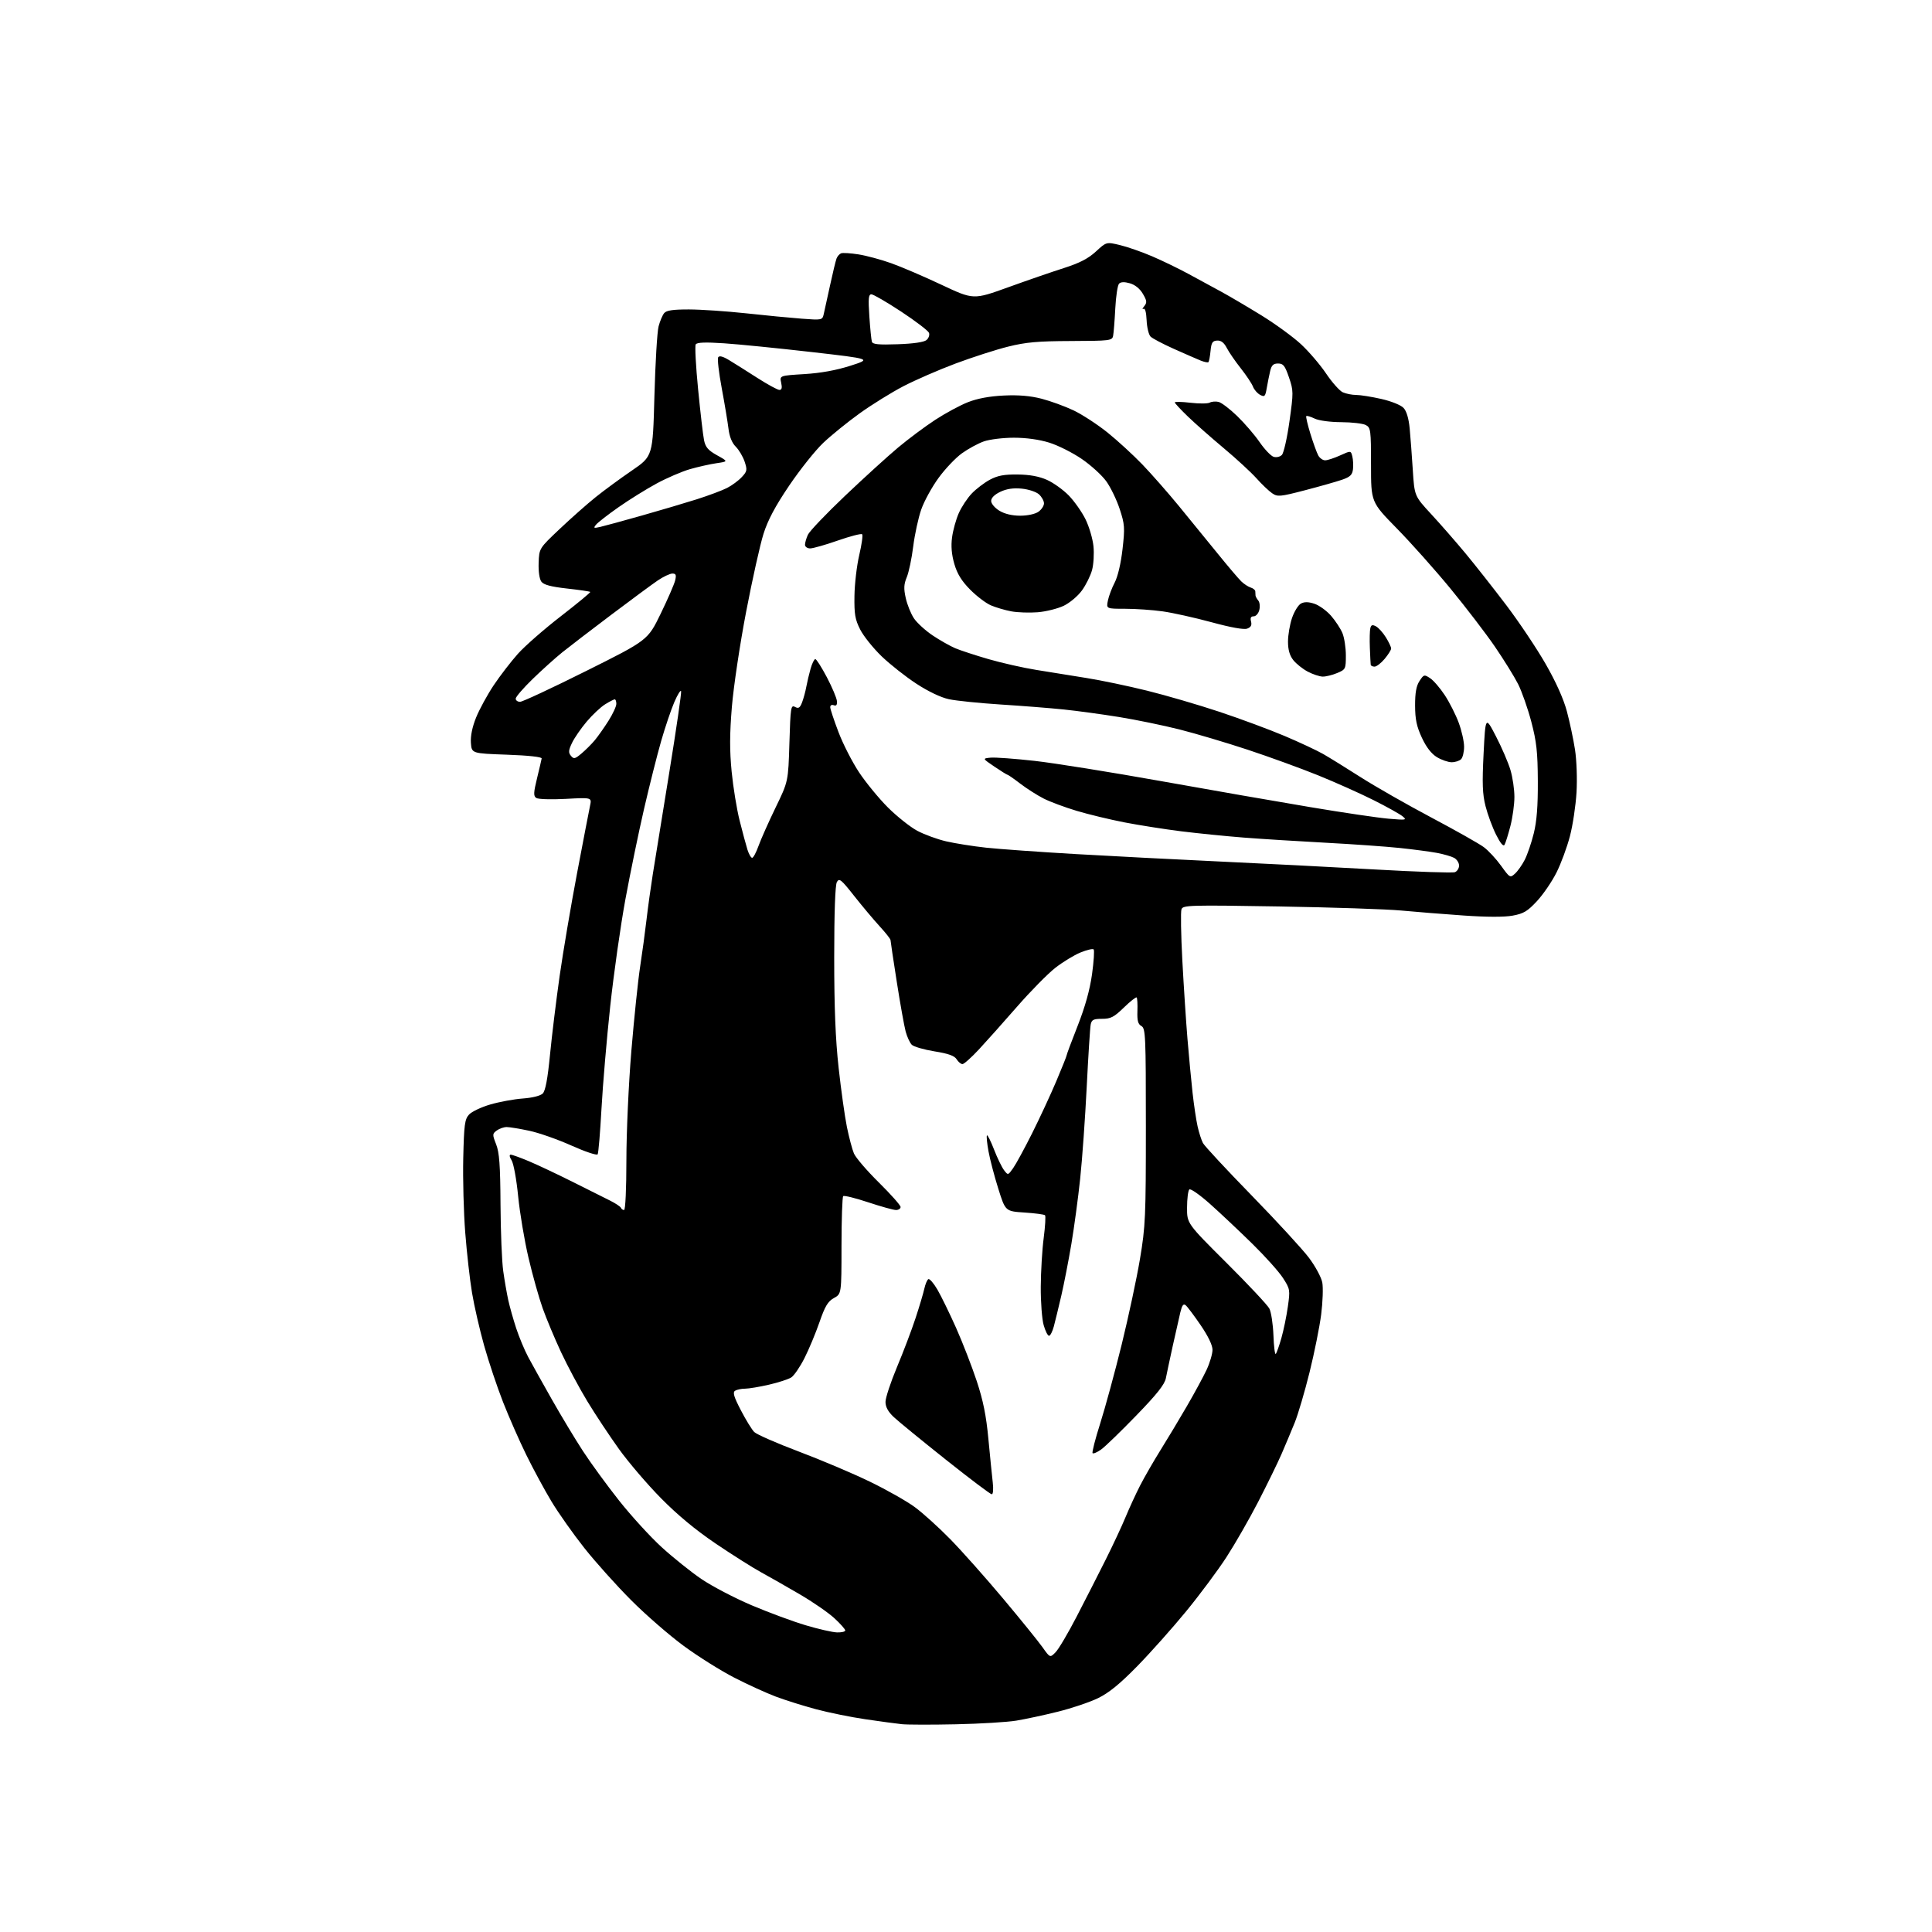 <?xml version="1.0" encoding="UTF-8" standalone="no"?>
<svg 
  version="1.1" 
  xmlns="http://www.w3.org/2000/svg" 
  xmlns:xlink="http://www.w3.org/1999/xlink" 
  xmlns:svg="http://www.w3.org/2000/svg"
  xmlns:rdf="http://www.w3.org/1999/02/22-rdf-syntax-ns#"
  xmlns:cc="http://creativecommons.org/ns#"
  xmlns:dc="http://purl.org/dc/elements/1.1/"
  viewBox="0 0 768 768"
  width="768"
  height="768"
>
<style>svg {background-color: white; }</style>"
<path stroke="none" fill="black" fill-rule="evenodd" d="M380.00,685.43C370.38,685.64 360.70,685.62 358.50,685.39C356.30,685.16 349.77,684.28 344.00,683.43C338.23,682.58 329.40,680.79 324.38,679.45C319.36,678.11 312.16,675.84 308.38,674.42C304.60,673.00 297.16,669.60 291.85,666.87C286.54,664.14 277.54,658.50 271.85,654.32C266.16,650.15 256.73,641.96 250.91,636.12C245.08,630.28 236.71,620.95 232.31,615.39C227.90,609.82 222.02,601.50 219.24,596.89C216.46,592.27 211.95,583.93 209.21,578.35C206.47,572.77 202.31,563.32 199.97,557.35C197.63,551.38 194.25,541.29 192.46,534.93C190.67,528.57 188.50,519.12 187.64,513.93C186.77,508.74 185.56,497.98 184.94,490.00C184.31,482.02 183.96,468.68 184.15,460.35C184.46,447.09 184.74,444.94 186.43,443.08C187.49,441.91 191.31,440.09 194.93,439.04C198.54,437.99 204.36,436.92 207.86,436.67C211.69,436.39 214.82,435.60 215.75,434.68C216.81,433.62 217.69,428.94 218.63,419.33C219.37,411.72 221.10,397.62 222.46,388.00C223.83,378.38 226.96,359.93 229.41,347.00C231.86,334.07 234.18,322.04 234.56,320.25C235.25,317.00 235.25,317.00 224.87,317.57C219.05,317.88 213.91,317.72 213.15,317.19C212.03,316.42 212.08,315.11 213.48,309.38C214.40,305.60 215.23,302.05 215.32,301.50C215.43,300.89 210.01,300.30 201.50,300.00C187.50,299.50 187.50,299.50 187.19,295.29C187.00,292.57 187.73,289.00 189.27,285.19C190.58,281.95 193.72,276.20 196.25,272.40C198.79,268.61 203.13,262.97 205.90,259.87C208.67,256.78 216.35,250.06 222.96,244.95C229.57,239.83 234.82,235.49 234.63,235.30C234.43,235.10 230.28,234.49 225.39,233.95C218.98,233.23 216.14,232.47 215.21,231.23C214.43,230.19 214.00,227.20 214.12,223.74C214.33,217.98 214.33,217.98 222.52,210.24C227.02,205.98 233.43,200.31 236.76,197.64C240.08,194.97 246.56,190.21 251.15,187.07C259.50,181.36 259.50,181.36 260.14,157.43C260.50,144.27 261.24,131.80 261.80,129.72C262.35,127.64 263.35,125.28 264.02,124.47C264.93,123.38 267.49,123.00 273.87,123.01C278.62,123.02 288.80,123.71 296.50,124.54C304.20,125.38 314.19,126.34 318.69,126.68C326.74,127.28 326.90,127.25 327.44,124.89C327.74,123.58 328.87,118.42 329.96,113.43C331.04,108.44 332.20,103.64 332.54,102.76C332.88,101.88 333.69,100.95 334.36,100.69C335.02,100.44 338.11,100.63 341.24,101.12C344.37,101.61 350.20,103.18 354.21,104.61C358.22,106.03 367.23,109.89 374.23,113.19C386.96,119.18 386.96,119.18 400.73,114.21C408.30,111.47 418.32,108.02 422.99,106.53C429.20,104.54 432.59,102.79 435.64,99.98C439.81,96.14 439.81,96.14 445.15,97.41C448.09,98.11 453.88,100.12 458.00,101.89C462.12,103.66 468.65,106.82 472.50,108.92C476.35,111.01 482.20,114.19 485.50,115.98C488.80,117.78 495.97,122.00 501.44,125.37C506.91,128.74 513.95,133.87 517.09,136.76C520.22,139.65 524.74,144.92 527.12,148.45C529.50,151.99 532.50,155.36 533.77,155.94C535.05,156.52 537.45,157.00 539.10,157.00C540.75,157.00 545.25,157.72 549.10,158.59C553.12,159.51 556.87,161.02 557.94,162.16C559.13,163.44 559.99,166.34 560.37,170.32C560.69,173.72 561.25,181.15 561.61,186.84C562.27,197.17 562.27,197.17 568.89,204.34C572.54,208.28 578.69,215.32 582.58,220.00C586.46,224.68 593.76,233.95 598.81,240.61C603.85,247.27 610.86,257.74 614.38,263.87C618.50,271.05 621.53,277.79 622.86,282.77C624.00,287.02 625.45,293.88 626.09,298.00C626.74,302.20 627.00,309.68 626.69,315.00C626.38,320.23 625.21,328.05 624.07,332.39C622.94,336.73 620.55,343.21 618.76,346.79C616.97,350.38 613.48,355.50 611.00,358.17C607.21,362.26 605.68,363.18 601.29,363.98C597.97,364.59 590.93,364.57 581.79,363.93C573.93,363.38 562.77,362.49 557.00,361.95C551.23,361.41 529.36,360.68 508.41,360.33C472.88,359.74 470.28,359.82 469.66,361.43C469.30,362.38 469.45,371.56 470.00,381.83C470.55,392.10 471.47,406.12 472.04,413.00C472.61,419.88 473.52,429.49 474.06,434.38C474.60,439.26 475.50,445.28 476.06,447.75C476.61,450.23 477.57,453.21 478.19,454.38C478.80,455.54 487.50,464.91 497.52,475.18C507.54,485.46 517.80,496.62 520.33,499.99C522.86,503.35 525.24,507.77 525.63,509.80C526.01,511.84 525.82,517.55 525.19,522.50C524.56,527.45 522.48,537.80 520.57,545.50C518.66,553.20 516.01,562.20 514.68,565.50C513.34,568.80 510.98,574.42 509.43,578.00C507.87,581.58 503.70,590.12 500.15,597.00C496.60,603.88 490.92,613.77 487.53,619.00C484.14,624.23 476.94,633.90 471.53,640.50C466.12,647.10 457.38,656.91 452.10,662.31C445.18,669.38 440.83,672.93 436.50,675.04C433.20,676.64 426.00,679.07 420.50,680.43C415.00,681.80 407.57,683.39 404.00,683.98C400.43,684.57 389.62,685.23 380.00,685.43zM419.63,656.77C420.85,655.52 424.64,649.10 428.05,642.50C431.47,635.90 436.63,625.77 439.52,620.00C442.41,614.23 445.98,606.58 447.46,603.00C448.94,599.42 451.53,593.80 453.22,590.50C454.91,587.20 458.54,580.90 461.28,576.50C464.03,572.10 468.76,564.23 471.79,559.00C474.83,553.77 478.36,547.25 479.65,544.50C480.93,541.75 481.98,538.19 481.99,536.59C482.00,534.76 480.26,531.14 477.29,526.79C474.69,522.99 472.02,519.43 471.34,518.87C470.43,518.11 469.89,518.82 469.20,521.68C468.70,523.78 467.35,529.77 466.19,535.00C465.04,540.23 463.81,546.01 463.45,547.86C462.96,550.35 459.90,554.22 451.67,562.70C445.56,569.01 439.28,575.09 437.72,576.20C436.16,577.31 434.63,577.97 434.32,577.66C434.02,577.35 435.38,572.01 437.36,565.80C439.33,559.58 443.17,545.50 445.88,534.50C448.58,523.50 451.86,508.20 453.15,500.50C455.34,487.48 455.50,483.79 455.50,447.68C455.50,411.61 455.37,408.79 453.73,407.87C452.37,407.11 452.01,405.75 452.14,401.93C452.24,399.21 452.10,396.77 451.84,396.51C451.58,396.25 449.29,398.05 446.75,400.52C442.83,404.33 441.53,405.00 438.09,405.00C434.69,405.00 433.96,405.36 433.57,407.25C433.32,408.49 432.61,419.62 431.99,432.00C431.37,444.38 430.21,460.80 429.39,468.50C428.58,476.20 427.00,487.89 425.89,494.48C424.78,501.08 422.98,510.30 421.90,514.98C420.81,519.67 419.47,525.19 418.92,527.25C418.37,529.31 417.51,531.00 417.00,531.00C416.49,531.00 415.53,529.09 414.87,526.75C414.20,524.41 413.68,517.55 413.72,511.50C413.76,505.45 414.28,496.71 414.89,492.08C415.49,487.44 415.73,483.39 415.41,483.08C415.10,482.76 411.42,482.27 407.25,482.00C399.65,481.50 399.65,481.50 396.83,472.50C395.27,467.55 393.52,460.87 392.94,457.65C392.35,454.43 392.08,451.59 392.33,451.33C392.58,451.08 393.85,453.60 395.14,456.94C396.43,460.27 398.21,463.95 399.09,465.12C400.69,467.24 400.69,467.24 402.73,464.37C403.85,462.79 407.25,456.55 410.28,450.50C413.31,444.45 417.63,435.14 419.89,429.80C422.15,424.47 424.00,419.84 424.00,419.52C424.00,419.19 425.98,413.88 428.41,407.72C431.36,400.19 433.24,393.46 434.10,387.27C434.80,382.20 435.09,377.75 434.74,377.40C434.38,377.05 432.03,377.60 429.51,378.63C426.98,379.66 422.48,382.41 419.49,384.74C416.50,387.08 409.66,394.03 404.28,400.19C398.90,406.36 392.07,414.01 389.10,417.20C386.13,420.39 383.20,423.00 382.59,423.00C381.98,423.00 380.94,422.14 380.28,421.08C379.41,419.68 377.00,418.82 371.46,417.93C367.27,417.25 363.22,416.07 362.45,415.31C361.68,414.54 360.58,412.17 360.01,410.04C359.44,407.91 357.85,399.05 356.49,390.34C355.12,381.63 354.00,374.14 354.00,373.71C354.00,373.27 352.05,370.80 349.67,368.21C347.30,365.62 342.73,360.18 339.53,356.13C334.35,349.55 333.60,348.96 332.67,350.63C332.00,351.81 331.61,362.78 331.61,380.50C331.61,400.55 332.11,413.05 333.37,424.50C334.34,433.30 335.82,443.88 336.66,448.00C337.50,452.12 338.75,456.85 339.44,458.50C340.13,460.15 344.59,465.35 349.35,470.05C354.11,474.75 358.00,479.13 358.00,479.80C358.00,480.46 357.18,481.00 356.17,481.00C355.17,481.00 350.18,479.61 345.08,477.92C339.99,476.23 335.53,475.13 335.18,475.49C334.82,475.85 334.52,484.73 334.51,495.24C334.50,514.34 334.50,514.34 331.50,515.99C329.09,517.32 327.96,519.22 325.76,525.57C324.25,529.93 321.57,536.36 319.80,539.86C318.03,543.36 315.67,546.82 314.54,547.55C313.42,548.27 309.43,549.57 305.69,550.43C301.94,551.30 297.67,552.01 296.19,552.02C294.71,552.02 292.92,552.40 292.20,552.85C291.20,553.49 291.72,555.25 294.50,560.59C296.47,564.39 298.86,568.28 299.81,569.24C300.75,570.19 308.71,573.68 317.50,577.00C326.28,580.31 338.94,585.67 345.63,588.91C352.33,592.14 360.43,596.73 363.65,599.10C366.87,601.47 373.26,607.25 377.85,611.95C382.44,616.65 391.86,627.25 398.78,635.50C405.70,643.75 412.72,652.42 414.39,654.77C417.41,659.04 417.41,659.04 419.63,656.77zM332.75,648.91C334.54,648.96 336.00,648.61 336.00,648.13C336.00,647.65 334.05,645.45 331.66,643.25C329.27,641.05 323.09,636.78 317.91,633.76C312.73,630.73 305.80,626.78 302.50,624.98C299.20,623.18 291.12,618.07 284.53,613.62C276.52,608.20 269.31,602.23 262.71,595.52C257.28,590.01 249.78,581.23 246.03,576.00C242.28,570.77 236.62,562.23 233.45,557.00C230.28,551.77 225.59,543.00 223.02,537.50C220.46,532.00 217.16,524.12 215.70,520.00C214.23,515.88 211.70,506.88 210.09,500.00C208.47,493.12 206.62,482.10 205.97,475.50C205.32,468.85 204.16,462.50 203.37,461.25C202.53,459.91 202.38,459.00 203.01,459.00C203.59,459.00 206.84,460.17 210.24,461.60C213.63,463.03 221.38,466.68 227.45,469.72C233.53,472.76 240.30,476.15 242.50,477.25C244.70,478.35 246.65,479.65 246.83,480.13C247.02,480.61 247.58,481.00 248.08,481.00C248.61,481.00 249.00,472.55 249.00,461.25C249.00,450.29 249.88,430.95 250.97,417.79C252.06,404.74 253.63,389.67 254.46,384.29C255.29,378.90 256.44,370.45 257.01,365.50C257.59,360.55 258.71,352.45 259.50,347.50C260.29,342.55 263.23,324.40 266.03,307.17C268.83,289.94 270.95,275.35 270.75,274.76C270.55,274.16 269.34,276.10 268.06,279.08C266.77,282.06 264.43,289.00 262.84,294.50C261.26,300.00 258.19,312.15 256.03,321.50C253.87,330.85 250.53,347.06 248.60,357.52C246.68,367.99 243.96,387.11 242.57,400.02C241.18,412.94 239.62,431.25 239.10,440.72C238.58,450.18 237.90,458.35 237.58,458.86C237.27,459.38 232.58,457.81 227.16,455.38C221.74,452.95 214.20,450.30 210.40,449.50C206.61,448.69 202.57,448.03 201.44,448.02C200.31,448.01 198.53,448.62 197.49,449.38C195.70,450.69 195.69,450.97 197.22,454.88C198.50,458.14 198.87,463.13 198.96,478.75C199.02,489.61 199.51,501.54 200.04,505.26C200.56,508.97 201.46,514.15 202.03,516.76C202.60,519.37 204.02,524.42 205.19,528.00C206.37,531.58 208.53,536.75 210.00,539.50C211.47,542.25 215.69,549.81 219.37,556.30C223.05,562.79 228.60,572.02 231.72,576.80C234.83,581.59 241.30,590.45 246.09,596.50C250.88,602.55 258.48,610.88 262.99,615.00C267.50,619.12 274.63,624.84 278.84,627.70C283.05,630.56 292.04,635.25 298.81,638.13C305.58,641.00 315.26,644.58 320.31,646.08C325.37,647.59 330.96,648.86 332.75,648.91zM394.24,594.00C393.72,594.00 385.46,587.78 375.90,580.17C366.33,572.56 357.04,564.96 355.25,563.27C353.02,561.16 352.00,559.28 352.00,557.27C352.00,555.65 354.06,549.42 356.57,543.42C359.09,537.41 362.41,528.67 363.94,524.00C365.48,519.33 367.05,514.04 367.44,512.26C367.83,510.48 368.54,508.78 369.02,508.49C369.50,508.19 371.11,510.04 372.61,512.59C374.10,515.15 377.46,522.02 380.07,527.87C382.67,533.72 386.36,543.23 388.27,549.00C390.83,556.76 392.04,562.76 392.90,572.00C393.55,578.88 394.33,586.64 394.63,589.25C394.95,591.97 394.78,594.00 394.24,594.00zM507.14,538.20C507.49,537.81 508.50,534.98 509.37,531.91C510.25,528.84 511.40,523.22 511.94,519.43C512.88,512.75 512.83,512.41 510.00,508.02C508.40,505.53 502.90,499.40 497.79,494.39C492.68,489.38 485.15,482.28 481.06,478.63C476.91,474.93 473.24,472.36 472.76,472.84C472.28,473.32 471.88,476.55 471.87,480.02C471.84,486.34 471.84,486.34 487.54,501.98C496.18,510.58 503.84,518.76 504.58,520.16C505.31,521.56 506.04,526.35 506.21,530.80C506.37,535.25 506.79,538.58 507.14,538.20zM602.23,347.29C603.32,346.31 605.07,343.82 606.12,341.77C607.16,339.72 608.78,335.00 609.70,331.27C610.89,326.45 611.36,320.46 611.31,310.50C611.25,298.89 610.81,294.87 608.72,286.91C607.33,281.64 604.96,274.89 603.46,271.91C601.95,268.93 597.79,262.23 594.21,257.00C590.63,251.78 582.71,241.43 576.60,234.00C570.50,226.58 560.89,215.80 555.25,210.05C545.00,199.59 545.00,199.59 545.00,184.83C545.00,170.93 544.88,170.01 542.93,168.96C541.79,168.35 537.40,167.84 533.18,167.82C528.73,167.80 524.27,167.20 522.59,166.39C520.99,165.62 519.49,165.17 519.27,165.40C519.04,165.62 519.78,168.78 520.90,172.42C522.02,176.05 523.42,179.92 524.01,181.01C524.59,182.11 525.84,182.99 526.79,182.98C527.73,182.97 530.41,182.09 532.74,181.03C536.99,179.10 536.99,179.10 537.57,181.43C537.89,182.71 538.01,185.01 537.83,186.53C537.57,188.76 536.71,189.59 533.50,190.70C531.30,191.46 524.67,193.34 518.77,194.88C508.81,197.47 507.87,197.55 505.70,196.08C504.42,195.21 501.60,192.53 499.45,190.12C497.29,187.71 491.47,182.35 486.51,178.20C481.56,174.06 475.14,168.40 472.25,165.62C469.36,162.84 467.00,160.30 467.00,159.97C467.00,159.64 469.81,159.70 473.23,160.10C476.66,160.51 480.10,160.48 480.88,160.05C481.65,159.62 483.23,159.49 484.39,159.76C485.55,160.03 488.88,162.56 491.79,165.38C494.71,168.20 498.71,172.85 500.70,175.73C502.68,178.61 505.19,181.24 506.26,181.58C507.36,181.93 508.81,181.61 509.56,180.85C510.30,180.11 511.66,174.10 512.58,167.50C514.20,155.95 514.19,155.29 512.38,150.00C510.79,145.35 510.12,144.50 508.06,144.50C506.18,144.50 505.46,145.18 504.91,147.50C504.52,149.15 503.91,152.19 503.55,154.26C502.97,157.64 502.71,157.91 500.90,156.95C499.80,156.36 498.53,154.89 498.07,153.67C497.60,152.46 495.43,149.19 493.23,146.41C491.03,143.63 488.53,139.99 487.66,138.31C486.57,136.21 485.40,135.30 483.84,135.38C481.98,135.48 481.53,136.18 481.21,139.50C481.00,141.70 480.62,143.70 480.37,143.95C480.13,144.20 478.70,143.91 477.21,143.30C475.72,142.69 470.95,140.61 466.61,138.67C462.27,136.73 458.11,134.54 457.37,133.80C456.63,133.06 455.92,130.13 455.80,127.30C455.65,124.06 455.19,122.38 454.54,122.77C453.97,123.11 454.11,122.63 454.85,121.71C456.01,120.29 455.93,119.56 454.31,116.80C453.13,114.77 451.20,113.20 449.17,112.62C447.00,112.00 445.56,112.04 444.85,112.75C444.27,113.33 443.59,117.79 443.34,122.65C443.09,127.52 442.70,132.40 442.48,133.50C442.11,135.40 441.26,135.50 425.79,135.56C412.57,135.61 407.85,136.02 400.78,137.78C395.98,138.97 386.58,142.00 379.88,144.50C373.18,147.01 363.83,151.08 359.10,153.54C354.37,156.00 346.56,160.85 341.74,164.31C336.93,167.77 330.40,173.06 327.24,176.06C324.08,179.06 318.00,186.70 313.72,193.02C308.16,201.24 305.25,206.71 303.51,212.19C302.17,216.40 299.06,230.35 296.60,243.18C294.14,256.00 291.59,273.02 290.93,281.00C290.04,291.84 290.02,298.33 290.84,306.72C291.44,312.89 292.87,321.66 294.02,326.22C295.16,330.77 296.56,335.96 297.12,337.75C297.69,339.54 298.53,341.00 298.99,341.00C299.46,341.00 300.60,338.86 301.53,336.25C302.47,333.64 305.51,326.81 308.28,321.08C313.34,310.67 313.34,310.67 313.80,295.37C314.23,281.17 314.39,280.14 316.02,281.01C317.43,281.77 317.98,281.41 318.83,279.23C319.40,277.73 320.17,274.93 320.52,273.00C320.88,271.07 321.65,267.81 322.24,265.75C322.83,263.69 323.67,262.00 324.10,262.00C324.54,262.00 326.60,265.26 328.70,269.23C330.79,273.21 332.58,277.46 332.69,278.68C332.82,280.23 332.44,280.72 331.44,280.34C330.62,280.02 330.01,280.37 330.03,281.14C330.05,281.89 331.53,286.34 333.32,291.04C335.10,295.74 338.79,302.94 341.51,307.04C344.24,311.14 349.40,317.43 352.98,321.00C356.57,324.57 361.80,328.73 364.60,330.23C367.40,331.73 372.59,333.63 376.13,334.45C379.67,335.27 386.82,336.40 392.03,336.97C397.24,337.53 413.20,338.67 427.50,339.50C441.80,340.33 467.68,341.66 485.00,342.47C502.32,343.27 530.04,344.69 546.60,345.63C563.15,346.57 577.43,347.05 578.35,346.70C579.26,346.35 580.00,345.16 580.00,344.07C580.00,342.97 579.11,341.60 578.03,341.01C576.94,340.43 573.90,339.55 571.28,339.05C568.65,338.56 562.00,337.67 556.50,337.09C551.00,336.51 537.73,335.57 527.00,335.00C516.27,334.43 501.65,333.51 494.50,332.96C487.35,332.40 476.10,331.27 469.50,330.45C462.90,329.62 452.77,328.03 447.00,326.91C441.23,325.79 432.68,323.73 428.01,322.33C423.34,320.93 417.45,318.74 414.92,317.46C412.39,316.18 408.22,313.53 405.65,311.57C403.08,309.60 400.78,308.00 400.54,308.00C400.30,308.00 397.94,306.54 395.30,304.75C390.50,301.50 390.50,301.50 393.79,301.18C395.60,301.01 403.48,301.59 411.29,302.46C419.11,303.34 441.70,306.96 461.50,310.50C481.30,314.04 508.07,318.71 521.00,320.87C533.92,323.04 547.88,325.10 552.00,325.45C559.03,326.05 559.38,325.99 557.50,324.46C556.40,323.57 551.23,320.68 546.00,318.06C540.77,315.43 530.86,311.00 523.96,308.20C517.06,305.41 504.46,300.83 495.96,298.02C487.46,295.21 475.27,291.59 468.87,289.97C462.48,288.36 451.68,286.13 444.87,285.03C438.07,283.93 428.12,282.57 422.77,282.02C417.42,281.47 406.16,280.58 397.74,280.05C389.33,279.51 380.10,278.57 377.22,277.95C374.03,277.27 369.01,274.88 364.30,271.80C360.06,269.04 353.84,264.13 350.48,260.91C347.13,257.68 343.29,252.90 341.95,250.27C339.90,246.23 339.55,244.18 339.66,236.85C339.73,232.09 340.59,224.78 341.57,220.61C342.55,216.44 343.07,212.73 342.71,212.38C342.35,212.02 338.02,213.14 333.08,214.86C328.14,216.59 323.18,218.00 322.05,218.00C320.92,218.00 320.00,217.35 320.00,216.55C320.00,215.75 320.52,213.96 321.15,212.57C321.78,211.18 328.42,204.22 335.90,197.11C343.38,190.00 352.88,181.36 357.00,177.91C361.12,174.46 367.78,169.50 371.79,166.88C375.80,164.26 381.65,161.10 384.79,159.87C388.56,158.39 393.39,157.50 399.01,157.23C404.88,156.95 409.52,157.34 414.01,158.49C417.58,159.41 423.31,161.50 426.75,163.13C430.18,164.76 436.26,168.73 440.25,171.93C444.24,175.14 450.47,180.86 454.10,184.63C457.73,188.41 464.26,195.83 468.60,201.12C472.95,206.41 479.88,214.91 484.00,220.00C488.12,225.09 492.37,230.09 493.43,231.11C494.49,232.14 496.17,233.24 497.18,233.56C498.18,233.87 499.00,234.55 499.00,235.07C499.00,235.58 499.04,236.34 499.09,236.75C499.13,237.16 499.63,238.06 500.20,238.74C500.76,239.42 500.94,241.10 500.59,242.49C500.25,243.87 499.24,245.00 498.36,245.00C497.24,245.00 496.93,245.61 497.31,247.06C497.69,248.53 497.25,249.34 495.79,249.88C494.48,250.37 489.33,249.45 481.62,247.35C474.95,245.54 466.20,243.59 462.18,243.03C458.15,242.46 451.46,242.00 447.30,242.00C439.75,242.00 439.75,242.00 440.40,238.76C440.75,236.98 441.97,233.75 443.11,231.57C444.35,229.18 445.58,223.95 446.22,218.31C447.19,209.78 447.10,208.45 445.10,202.36C443.90,198.71 441.51,193.75 439.78,191.34C438.05,188.93 433.65,184.93 430.01,182.44C426.37,179.95 420.56,177.03 417.10,175.96C413.14,174.72 407.95,174.00 403.04,174.00C398.74,174.00 393.38,174.66 391.08,175.47C388.78,176.28 384.87,178.41 382.39,180.19C379.90,181.97 375.72,186.37 373.10,189.97C370.47,193.56 367.38,199.20 366.22,202.50C365.06,205.80 363.62,212.42 363.02,217.20C362.43,221.99 361.27,227.49 360.46,229.44C359.29,232.25 359.20,233.95 360.05,237.74C360.63,240.36 362.09,243.98 363.30,245.79C364.51,247.60 367.86,250.66 370.74,252.59C373.62,254.51 377.67,256.81 379.74,257.69C381.81,258.56 387.77,260.51 393.00,262.03C398.23,263.54 406.77,265.47 412.00,266.31C417.23,267.16 426.19,268.60 431.92,269.52C437.65,270.43 448.45,272.69 455.92,274.54C463.39,276.38 476.34,280.16 484.70,282.94C493.06,285.72 504.76,290.06 510.70,292.58C516.64,295.10 523.52,298.32 526.00,299.74C528.48,301.16 535.23,305.33 541.00,309.02C546.77,312.70 559.38,319.89 569.00,324.99C578.62,330.09 588.00,335.38 589.83,336.75C591.67,338.11 594.76,341.45 596.71,344.16C600.16,348.96 600.30,349.04 602.23,347.29zM598.09,335.79C597.62,336.64 596.46,335.27 594.71,331.79C593.25,328.88 591.37,323.79 590.53,320.48C589.30,315.64 589.15,311.51 589.75,299.55C590.50,284.65 590.50,284.65 594.68,292.73C596.99,297.18 599.57,303.19 600.43,306.09C601.30,308.99 602.00,313.80 602.00,316.79C602.00,319.77 601.28,324.98 600.41,328.36C599.53,331.74 598.49,335.08 598.09,335.79zM577.05,303.00C575.65,302.99 573.01,302.08 571.18,300.97C568.99,299.63 566.96,297.01 565.20,293.22C563.13,288.76 562.54,285.95 562.52,280.46C562.51,275.37 562.99,272.67 564.28,270.70C565.98,268.10 566.16,268.06 568.49,269.59C569.83,270.46 572.45,273.50 574.32,276.34C576.19,279.18 578.68,284.10 579.86,287.29C581.04,290.47 582.00,294.77 582.00,296.84C582.00,298.91 581.46,301.14 580.80,301.80C580.14,302.46 578.45,303.00 577.05,303.00zM231.15,299.53C232.76,298.18 235.12,295.82 236.41,294.29C237.69,292.75 240.15,289.27 241.87,286.55C243.59,283.83 245.00,280.80 245.00,279.80C245.00,278.81 244.72,278.00 244.37,278.00C244.02,278.00 242.30,278.89 240.55,279.97C238.80,281.05 235.50,284.15 233.22,286.85C230.94,289.55 228.31,293.37 227.38,295.33C225.98,298.26 225.91,299.18 226.95,300.44C228.09,301.81 228.56,301.71 231.15,299.53zM206.75,278.98C207.71,278.97 219.53,273.46 233.00,266.73C257.50,254.50 257.50,254.50 262.61,244.00C265.42,238.22 268.01,232.26 268.38,230.75C268.91,228.54 268.69,228.00 267.27,228.00C266.30,228.01 263.68,229.24 261.46,230.75C259.24,232.26 250.92,238.40 242.96,244.40C235.01,250.39 226.25,257.11 223.50,259.32C220.75,261.54 215.46,266.30 211.75,269.90C208.04,273.50 205.00,277.02 205.00,277.72C205.00,278.43 205.79,278.99 206.75,278.98zM525.78,268.96C524.53,268.93 521.85,268.04 519.84,266.98C517.83,265.91 515.24,263.85 514.09,262.39C512.65,260.55 512.00,258.28 512.00,255.04C512.00,252.47 512.72,248.24 513.60,245.66C514.48,243.08 516.08,240.49 517.15,239.92C518.52,239.19 520.11,239.21 522.50,240.00C524.37,240.62 527.33,242.75 529.08,244.74C530.82,246.73 532.87,249.84 533.63,251.65C534.38,253.45 535.00,257.45 535.00,260.52C535.00,265.94 534.90,266.14 531.53,267.55C529.62,268.35 527.04,268.98 525.78,268.96zM546.41,265.00C545.63,265.00 544.95,264.66 544.88,264.25C544.82,263.84 544.67,260.80 544.54,257.50C544.41,254.20 544.49,250.71 544.72,249.75C545.04,248.39 545.54,248.22 546.98,248.99C547.99,249.53 549.76,251.50 550.91,253.36C552.06,255.21 553.00,257.21 553.00,257.79C553.00,258.37 551.83,260.23 550.41,261.92C548.99,263.62 547.19,265.00 546.41,265.00zM412.50,243.38C409.20,243.64 404.48,243.48 402.00,243.02C399.52,242.56 395.88,241.48 393.90,240.64C391.91,239.79 388.19,236.96 385.62,234.35C382.24,230.93 380.50,228.10 379.36,224.17C378.28,220.45 377.99,217.11 378.46,213.61C378.83,210.80 380.03,206.47 381.12,204.00C382.21,201.53 384.54,198.00 386.30,196.16C388.06,194.33 391.30,191.86 393.50,190.69C396.55,189.05 399.16,188.56 404.51,188.62C409.28,188.67 413.01,189.35 416.17,190.75C418.72,191.88 422.64,194.69 424.88,196.99C427.11,199.30 430.11,203.56 431.53,206.47C432.96,209.38 434.37,214.18 434.67,217.13C434.97,220.08 434.72,224.34 434.11,226.60C433.50,228.85 431.70,232.50 430.09,234.71C428.48,236.94 425.24,239.66 422.84,240.81C420.45,241.95 415.80,243.11 412.50,243.38zM238.58,209.46C240.18,209.10 247.57,207.08 255.00,204.98C262.43,202.88 272.32,199.95 277.00,198.47C281.68,196.98 287.07,194.96 289.00,193.98C290.93,193.00 293.56,191.06 294.85,189.67C297.00,187.38 297.10,186.83 296.01,183.53C295.35,181.54 293.77,178.86 292.49,177.58C290.96,176.05 289.96,173.58 289.58,170.38C289.25,167.69 288.05,160.46 286.90,154.31C285.75,148.16 285.11,142.63 285.48,142.03C285.94,141.29 287.36,141.66 289.83,143.16C291.85,144.38 296.88,147.54 301.00,150.19C305.12,152.83 309.10,155.00 309.83,155.00C310.77,155.00 310.98,154.17 310.53,152.15C309.91,149.31 309.91,149.31 319.73,148.71C326.26,148.31 332.38,147.20 338.02,145.40C346.50,142.68 346.50,142.68 322.50,139.93C309.30,138.42 293.72,136.86 287.88,136.47C280.35,135.97 277.06,136.09 276.56,136.90C276.18,137.52 276.60,145.56 277.51,154.77C278.41,163.97 279.47,173.07 279.87,175.00C280.44,177.78 281.50,179.01 285.04,180.98C289.50,183.45 289.50,183.45 284.83,184.13C282.26,184.51 277.54,185.56 274.33,186.48C271.12,187.40 265.12,189.98 261.00,192.21C256.88,194.45 250.08,198.67 245.91,201.60C241.73,204.52 237.72,207.64 236.98,208.52C235.80,209.95 235.97,210.05 238.58,209.46zM405.53,205.00C408.46,205.00 411.48,204.35 412.78,203.44C414.00,202.59 415.00,201.08 415.00,200.10C415.00,199.11 414.10,197.50 413.01,196.51C411.90,195.51 408.86,194.50 406.15,194.24C402.79,193.92 400.15,194.31 397.64,195.50C395.34,196.59 394.00,197.93 394.00,199.13C394.00,200.20 395.42,201.89 397.25,203.01C399.35,204.29 402.28,204.99 405.53,205.00zM356.85,136.84C363.09,136.63 367.28,136.01 368.29,135.18C369.16,134.45 369.61,133.16 369.29,132.31C368.96,131.46 364.00,127.67 358.25,123.88C352.51,120.10 347.17,117.00 346.40,117.00C345.25,117.00 345.10,118.61 345.58,125.75C345.90,130.56 346.36,135.10 346.59,135.84C346.91,136.88 349.26,137.11 356.85,136.84z" />

</svg>